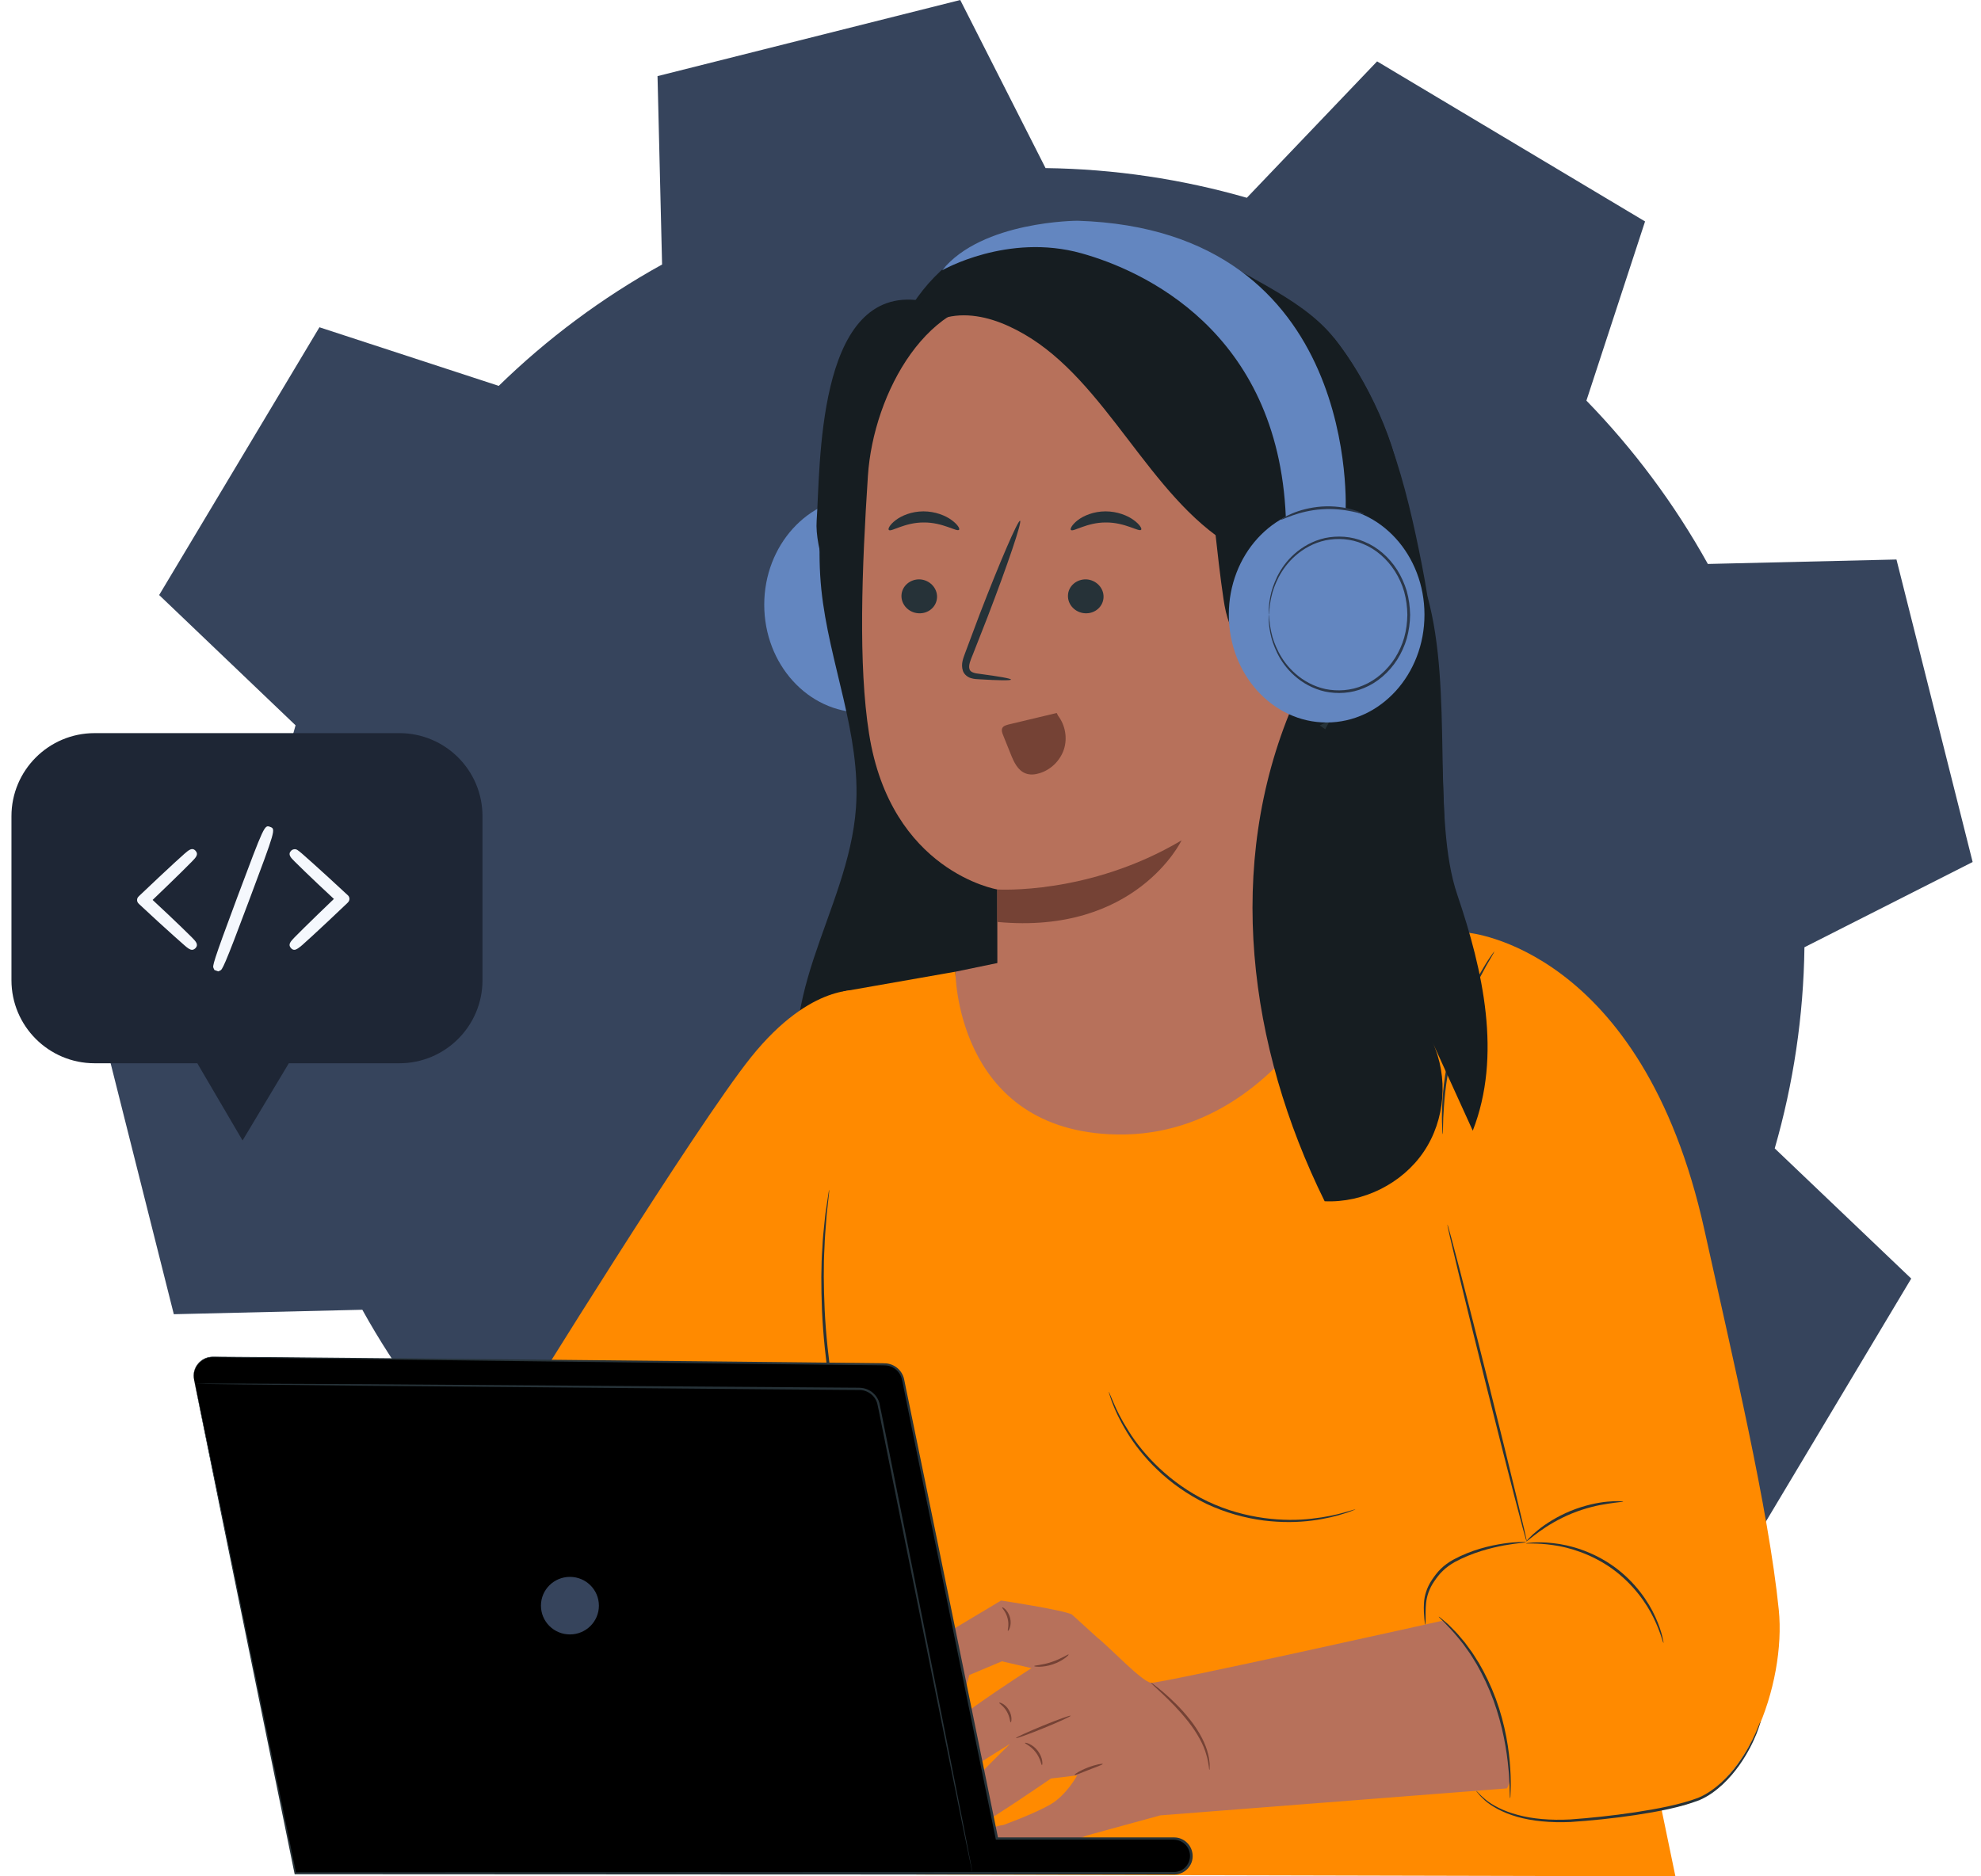 <svg width="285" height="270" viewBox="0 0 285 270" fill="none"
    xmlns="http://www.w3.org/2000/svg">
    <path d="M245.704 81.152L272.839 80.511L283.798 124.042L259.599 136.307C259.471 146.221 258.003 155.95 255.324 165.252L274.962 183.984L251.918 222.515L226.123 214.082C219.182 220.849 211.301 226.746 202.622 231.546L203.263 258.654L159.711 269.608L147.44 245.421C137.521 245.292 127.788 243.825 118.481 241.147L99.712 260.776L61.162 237.743L69.599 211.96C62.83 205.023 56.929 197.146 52.127 188.471L25.006 189.112L14.047 145.58L38.246 133.315C38.374 123.401 39.842 113.672 42.521 104.37L22.897 85.624L45.956 47.093L71.751 55.526C78.691 48.759 86.573 42.862 95.252 38.062L94.596 10.954L138.148 0L150.419 24.187C160.338 24.316 170.072 25.783 179.378 28.461L198.119 8.832L236.669 31.865L228.232 57.648C234.987 64.599 240.887 72.477 245.704 81.152Z" fill="#36445C"/>
    <path d="M57.457 105.496H13.605C7.007 105.496 1.648 110.852 1.648 117.447V141.05C1.648 147.645 7.007 153.001 13.605 153.001H28.384C31.006 157.46 34.897 164.112 34.897 164.112L41.553 153.001H57.457C64.055 153.001 69.414 147.645 69.414 141.05V117.447C69.414 110.837 64.055 105.496 57.457 105.496Z" fill="#1E2635"/>
    <path d="M42.365 135.951C42.35 135.936 42.522 135.737 42.864 135.381C43.248 134.996 43.733 134.512 44.303 133.942C45.529 132.731 47.239 131.079 49.134 129.27L49.177 129.227V129.469C47.267 127.689 45.543 126.065 44.303 124.883C43.733 124.327 43.248 123.857 42.849 123.472C42.507 123.13 42.336 122.931 42.35 122.917C42.365 122.903 42.578 123.059 42.935 123.373C43.348 123.729 43.861 124.185 44.46 124.712C45.728 125.851 47.481 127.447 49.391 129.227L49.519 129.355L49.391 129.484L49.348 129.526C47.453 131.335 45.714 132.959 44.445 134.127C43.847 134.669 43.348 135.124 42.935 135.495C42.593 135.794 42.393 135.965 42.365 135.951Z" fill="#F5F8FD"/>
    <path d="M42.336 136.677C42.179 136.677 42.023 136.606 41.866 136.435L41.852 136.421C41.395 135.908 41.809 135.481 42.365 134.896L43.818 133.444C44.916 132.361 46.384 130.936 48.037 129.355C46.398 127.831 44.93 126.449 43.847 125.395L42.393 123.971C41.823 123.401 41.381 122.96 41.866 122.432C41.994 122.304 42.151 122.219 42.336 122.205C42.664 122.162 42.849 122.333 43.448 122.831L44.973 124.185C46.255 125.324 47.994 126.934 49.918 128.714L50.046 128.828C50.189 128.956 50.274 129.156 50.274 129.341C50.274 129.541 50.189 129.726 50.046 129.868L49.918 129.996C47.965 131.848 46.241 133.486 44.958 134.654L43.448 136.022C43.02 136.364 42.664 136.677 42.336 136.677Z" fill="#F5F8FD"/>
    <path d="M27.586 122.902C27.6 122.917 27.429 123.116 27.087 123.472C26.702 123.871 26.218 124.341 25.648 124.911C24.422 126.122 22.712 127.774 20.816 129.583L20.774 129.626V129.384C22.683 131.164 24.408 132.788 25.648 133.971C26.218 134.526 26.702 134.996 27.101 135.381C27.443 135.723 27.614 135.922 27.6 135.936C27.586 135.951 27.372 135.794 27.016 135.48C26.602 135.124 26.09 134.669 25.491 134.142C24.223 133.002 22.47 131.407 20.56 129.626L20.432 129.498L20.56 129.37L20.603 129.327C22.498 127.518 24.237 125.894 25.505 124.726C26.104 124.185 26.602 123.729 27.016 123.358C27.358 123.059 27.572 122.888 27.586 122.902Z" fill="#F5F8FD"/>
    <path d="M27.628 136.677C27.3 136.677 26.944 136.378 26.545 136.036L25.02 134.683C23.738 133.543 21.985 131.934 20.075 130.153L19.947 130.025C19.804 129.897 19.719 129.697 19.719 129.512C19.719 129.313 19.804 129.127 19.947 128.999L20.075 128.871C22.027 127.019 23.766 125.381 25.035 124.213L26.545 122.846C27.144 122.333 27.643 121.891 28.127 122.418C28.612 122.931 28.184 123.387 27.628 123.957L26.175 125.41C25.077 126.492 23.609 127.917 21.956 129.498C23.595 131.022 25.063 132.404 26.146 133.458L27.6 134.882C28.156 135.452 28.597 135.894 28.141 136.421C27.956 136.606 27.785 136.677 27.628 136.677Z" fill="#F5F8FD"/>
    <path d="M31.376 139.013C31.291 138.985 32.844 134.626 34.84 129.27C36.835 123.928 38.531 119.612 38.616 119.655C38.702 119.683 37.148 124.042 35.153 129.398C33.158 134.74 31.462 139.056 31.376 139.013Z" fill="#F5F8FD"/>
    <path d="M31.405 139.782L30.849 139.583L30.721 139.312C30.578 138.999 30.507 138.828 34.169 129.028C38.046 118.686 38.046 118.686 38.858 118.985C39.685 119.299 39.685 119.299 35.808 129.64C32.146 139.441 31.975 139.512 31.661 139.668L31.405 139.782Z" fill="#F5F8FD"/>
    <path d="M109.949 87.019C109.949 95.588 116.25 102.53 124.024 102.53C131.797 102.53 138.098 95.588 138.098 87.019C138.098 78.45 131.797 71.507 124.024 71.507C116.25 71.521 109.949 78.463 109.949 87.019Z" fill="#6386C0"/>
    <g opacity="0.3">
        <g opacity="0.3">
            <g opacity="0.3">
                <g opacity="0.3">
                    <g opacity="0.3">
                        <path opacity="0.3" d="M120.103 78.45C120.749 76.605 121.492 75.375 121.492 75.375C121.809 85.064 122.386 93.004 123.404 102.53C120.653 97.597 119.841 91.57 119.511 85.693C119.332 82.427 119.291 80.746 120.103 78.45Z" fill="black"/>
                    </g>
                </g>
            </g>
        </g>
    </g>
    <path d="M207.769 117.276C207.343 105.277 206.903 93.21 204.591 81.429C202.28 69.635 199.377 58.155 191.948 48.67L122.428 52.36C119.745 63.006 117.049 73.899 118.163 84.818C119.25 95.41 123.9 105.646 123.143 116.265C122.607 123.768 119.415 130.779 117.062 137.94C114.71 145.088 113.196 153.028 115.989 160.012C116.691 161.775 117.723 163.497 119.319 164.522C121.272 165.793 123.763 165.834 126.101 165.847C153.893 165.888 181.684 165.246 209.434 163.948C208.884 148.381 208.333 132.829 207.769 117.276Z" fill="#161D21"/>
    <path d="M201.318 132.487L184.904 129.344L153.426 136.519L137.466 139.826L137.232 161.488L172.838 168.007L196.86 160.927L205.94 147.657L201.318 132.487Z" fill="#B7715B"/>
    <path d="M212.984 134.646L197.492 131.025C197.492 131.025 186.541 164.658 159.506 163.21C137.479 162.034 137.452 139.826 137.452 139.826L121.341 142.655C121.341 142.655 114.586 183.272 121.988 211.767C128.151 235.478 131.838 269.74 131.838 269.74L241.036 270L212.984 134.646Z" fill="#FF8A00"/>
    <path d="M108.092 152.071C116.787 141.275 123.721 142.532 123.721 142.532L128.399 194.274L90.427 241.984L74.977 202.72C74.977 202.72 100.154 161.939 108.092 152.071Z" fill="#FF8A00"/>
    <path d="M211.141 134.209C211.141 134.209 236.221 136.204 245.219 177.026C249.292 195.49 254.437 217.124 255.909 231.665C256.982 242.216 251.218 258.725 240.624 260.078L223.261 262.442C214.979 262.565 210.466 254.994 208.733 247.833L204.853 235.656C202.858 221.73 213.589 221.907 219.602 222.044L215.13 169.168L211.141 134.209Z" fill="#FF8A00"/>
    <path d="M119.291 171.205C119.277 171.205 119.236 171.396 119.181 171.779C119.112 172.189 119.03 172.735 118.933 173.419C118.878 173.774 118.823 174.184 118.755 174.607C118.713 175.045 118.658 175.523 118.603 176.029C118.493 177.054 118.369 178.215 118.314 179.5C118.122 182.083 118.122 185.158 118.259 188.575C118.411 191.991 118.796 195.736 119.374 199.645C119.952 203.553 120.681 207.243 121.41 210.578C122.125 213.913 122.868 216.905 123.501 219.406C124.134 221.907 124.671 223.93 125.056 225.324C125.248 225.994 125.386 226.527 125.51 226.923C125.62 227.292 125.675 227.483 125.689 227.47C125.702 227.47 125.661 227.265 125.579 226.896C125.482 226.486 125.358 225.953 125.207 225.269C124.863 223.821 124.382 221.798 123.776 219.324C123.185 216.81 122.483 213.817 121.781 210.482C121.066 207.148 120.351 203.458 119.786 199.563C119.209 195.668 118.81 191.937 118.645 188.534C118.493 185.131 118.466 182.056 118.617 179.486C118.658 178.202 118.755 177.04 118.837 176.015C118.878 175.509 118.92 175.031 118.947 174.594C119.002 174.157 119.043 173.76 119.085 173.405C119.154 172.722 119.222 172.175 119.264 171.751C119.291 171.41 119.305 171.205 119.291 171.205Z" fill="#263238"/>
    <path d="M239.317 236.408C239.345 236.408 239.29 236.039 239.125 235.383C238.96 234.727 238.657 233.797 238.162 232.704C237.185 230.504 235.245 227.634 232.218 225.447C229.191 223.26 225.848 222.304 223.441 222.058C222.23 221.921 221.253 221.921 220.565 221.962C219.891 222.003 219.52 222.071 219.52 222.085C219.52 222.167 221.019 221.989 223.399 222.331C225.752 222.645 229.013 223.629 231.971 225.761C234.929 227.907 236.868 230.681 237.9 232.813C238.946 234.959 239.235 236.421 239.317 236.408Z" fill="#263238"/>
    <path d="M233.524 216.072C233.524 216.044 233.304 216.031 232.919 216.017C232.533 216.003 231.956 216.017 231.268 216.085C229.878 216.208 227.966 216.605 225.971 217.411C223.99 218.231 222.352 219.283 221.265 220.172C220.729 220.609 220.302 220.992 220.041 221.279C219.766 221.566 219.628 221.716 219.656 221.743C219.697 221.798 220.33 221.21 221.444 220.404C222.559 219.598 224.182 218.586 226.122 217.794C228.062 217.001 229.933 216.577 231.295 216.386C232.657 216.167 233.524 216.126 233.524 216.072Z" fill="#263238"/>
    <path d="M207.55 163.21C207.578 163.21 207.592 162.813 207.605 162.116C207.605 161.419 207.647 160.394 207.743 159.151C207.908 156.65 208.376 153.219 209.408 149.529C210.453 145.853 211.857 142.669 213.026 140.455C213.604 139.348 214.099 138.459 214.471 137.858C214.828 137.257 215.007 136.915 214.994 136.901C214.98 136.888 214.746 137.202 214.347 137.776C213.948 138.35 213.411 139.225 212.792 140.318C211.554 142.518 210.096 145.703 209.05 149.42C208.004 153.137 207.578 156.609 207.482 159.123C207.427 160.381 207.44 161.406 207.482 162.103C207.495 162.827 207.523 163.21 207.55 163.21Z" fill="#263238"/>
    <g opacity="0.3">
        <g opacity="0.3">
            <g opacity="0.3">
                <g opacity="0.3">
                    <g opacity="0.3">
                        <path opacity="0.3" d="M120.446 205.48C114.049 194.711 113.911 180.73 119.497 169.523C117.832 181.454 117.97 193.686 120.639 205.439" fill="black"/>
                    </g>
                </g>
            </g>
        </g>
    </g>
    <g opacity="0.3">
        <g opacity="0.3">
            <g opacity="0.3">
                <g opacity="0.3">
                    <g opacity="0.3">
                        <path opacity="0.3" d="M177.363 217.657C182.22 219.078 188.948 219.42 193.667 217.63C189.966 222.85 182.825 224.736 176.634 223.042C170.443 221.347 164.72 215.183 164.252 208.815C167.251 212.86 172.507 216.236 177.363 217.657Z" fill="black"/>
                    </g>
                </g>
            </g>
        </g>
    </g>
    <path d="M159.52 200.273C159.506 200.273 159.548 200.424 159.63 200.697C159.727 200.97 159.837 201.394 160.043 201.9C160.428 202.938 161.102 204.401 162.134 206.095C163.166 207.79 164.611 209.69 166.523 211.507C168.422 213.338 170.802 215.047 173.54 216.386C176.305 217.684 179.139 218.45 181.767 218.791C184.395 219.119 186.789 219.065 188.77 218.805C190.751 218.545 192.319 218.149 193.379 217.794C193.915 217.643 194.314 217.466 194.59 217.37C194.865 217.261 195.002 217.206 195.002 217.192C194.989 217.165 194.411 217.356 193.338 217.657C192.278 217.958 190.71 218.313 188.742 218.532C184.849 218.996 179.194 218.641 173.732 216.044C168.284 213.434 164.459 209.266 162.396 205.972C161.336 204.319 160.635 202.884 160.208 201.859C159.754 200.834 159.548 200.26 159.52 200.273Z" fill="#263238"/>
    <path d="M212.378 257.7C212.42 257.659 212.818 258.219 213.754 258.985C214.69 259.736 216.244 260.611 218.349 261.158C220.44 261.732 223.041 261.964 225.902 261.814C228.764 261.609 231.928 261.281 235.217 260.789C238.491 260.283 241.642 259.695 244.297 258.711C245.604 258.165 246.705 257.345 247.64 256.497C248.576 255.636 249.346 254.734 249.979 253.86C251.259 252.11 252.043 250.539 252.538 249.445C252.772 248.885 252.965 248.462 253.075 248.161C253.198 247.86 253.267 247.71 253.281 247.71C253.295 247.71 253.254 247.874 253.157 248.188C253.075 248.502 252.91 248.94 252.689 249.514C252.235 250.634 251.479 252.247 250.213 254.037C249.58 254.926 248.81 255.855 247.874 256.743C246.925 257.618 245.81 258.479 244.448 259.053C241.71 260.092 238.574 260.679 235.272 261.185C231.97 261.677 228.819 261.991 225.916 262.183C223.013 262.306 220.385 262.046 218.267 261.431C216.148 260.83 214.58 259.9 213.658 259.108C213.204 258.684 212.874 258.356 212.681 258.096C212.461 257.837 212.364 257.7 212.378 257.7Z" fill="#263238"/>
    <path d="M208.238 176.22C208.348 176.193 210.99 186.388 214.14 199.002C217.291 211.617 219.767 221.853 219.657 221.88C219.547 221.907 216.906 211.712 213.755 199.098C210.604 186.484 208.128 176.247 208.238 176.22Z" fill="#263238"/>
    <path d="M205.045 233.784C205.018 233.784 204.976 233.483 204.921 232.95C204.88 232.403 204.797 231.624 204.866 230.627C204.921 229.643 205.265 228.454 205.994 227.36C206.366 226.814 206.765 226.253 207.288 225.748C207.797 225.242 208.416 224.805 209.076 224.436C211.745 222.987 214.442 222.386 216.382 222.099C217.359 221.962 218.157 221.907 218.693 221.894C219.243 221.88 219.546 221.894 219.546 221.921C219.546 221.989 218.335 222.03 216.423 222.372C214.524 222.727 211.869 223.383 209.283 224.777C208.65 225.146 208.058 225.556 207.577 226.035C207.081 226.499 206.682 227.046 206.325 227.565C205.609 228.604 205.265 229.711 205.169 230.654C205.073 231.611 205.1 232.39 205.1 232.936C205.073 233.483 205.073 233.784 205.045 233.784Z" fill="#263238"/>
    <path d="M154.318 232.349C154.332 232.349 154.346 232.362 154.359 232.376C154.346 232.362 154.332 232.362 154.318 232.349Z" fill="#FFBF9D"/>
    <path d="M154.594 232.485C154.635 232.499 154.662 232.513 154.69 232.54C154.662 232.513 154.635 232.499 154.594 232.485Z" fill="#FFBF9D"/>
    <path d="M154.361 232.376C154.458 232.417 154.526 232.458 154.595 232.486C154.513 232.445 154.43 232.403 154.361 232.376Z" fill="#FFBF9D"/>
    <path d="M154.223 232.308C154.264 232.321 154.291 232.335 154.318 232.362C154.264 232.321 154.223 232.308 154.223 232.308Z" fill="#FFBF9D"/>
    <path d="M130.655 253.805C132.664 250.019 148.403 240.043 148.403 240.043L144.138 239.059L139.433 241.041C139.433 241.041 139.144 242.968 137.41 245.414C135.677 247.86 132.746 245.332 132.746 245.332L134.727 235.875L144.028 230.312C144.028 230.312 152.778 231.638 154.195 232.308L157.924 235.697C159.561 236.968 164.294 241.997 165.587 242.148C166.88 242.298 207.494 233.223 207.494 233.223C213.066 237.61 215.996 246.302 216.877 252.589C216.877 252.589 217.868 255.677 216.794 257.345L166.935 261.226L156.369 264.123C156.369 264.123 150.522 266.488 147.688 267.089C144.166 267.827 141.799 266.693 141.703 264.766C141.606 262.839 144.331 262.62 144.331 262.62C144.331 262.62 148.761 261.021 151.127 259.654C153.48 258.274 154.966 255.472 154.966 255.472L151.196 255.923C151.196 255.923 143.189 261.445 140.176 263.071C137.163 264.697 136.571 261.718 136.323 260.816C136.076 259.914 145.321 250.935 145.321 250.935C145.321 250.935 136.544 256.32 134.961 257.673C133.379 259.026 131.04 259.436 130.545 258.52C130.063 257.618 128.646 257.591 130.655 253.805Z" fill="#B7715B"/>
    <path d="M154.691 232.526C154.732 232.54 154.76 232.554 154.773 232.567C154.76 232.567 154.732 232.554 154.691 232.526Z" fill="#FFBF9D"/>
    <path d="M154.828 232.595C154.843 232.61 154.843 232.61 154.828 232.595V232.595Z" fill="#FFBF9D"/>
    <path d="M154.787 232.567C154.815 232.581 154.829 232.581 154.843 232.595C154.829 232.595 154.801 232.581 154.787 232.567Z" fill="#FFBF9D"/>
    <path d="M173.994 254.68C174.021 254.68 174.035 254.461 174.035 254.065C174.049 253.86 174.021 253.627 173.98 253.34C173.953 253.053 173.898 252.739 173.801 252.397C173.485 251.003 172.591 249.213 171.242 247.505C169.908 245.796 168.463 244.457 167.404 243.542C166.331 242.626 165.615 242.107 165.588 242.148C165.546 242.189 166.207 242.776 167.225 243.733C168.243 244.703 169.633 246.056 170.953 247.737C172.274 249.418 173.182 251.126 173.54 252.466C173.953 253.805 173.911 254.68 173.994 254.68Z" fill="#754235"/>
    <path d="M148.776 239.742C148.762 239.838 150.014 239.988 151.458 239.496C152.903 239.018 153.811 238.143 153.742 238.075C153.673 237.993 152.71 238.69 151.335 239.141C149.972 239.619 148.776 239.633 148.776 239.742Z" fill="#754235"/>
    <path d="M146.161 250.101C146.202 250.197 147.991 249.555 150.164 248.666C152.338 247.778 154.072 246.985 154.03 246.89C153.989 246.794 152.201 247.436 150.027 248.325C147.853 249.213 146.12 250.019 146.161 250.101Z" fill="#754235"/>
    <path d="M154.594 255.404C154.649 255.5 155.53 255.117 156.644 254.68C157.759 254.242 158.667 253.928 158.653 253.832C158.625 253.737 157.649 253.901 156.52 254.338C155.379 254.775 154.539 255.308 154.594 255.404Z" fill="#754235"/>
    <path d="M147.454 250.799C147.413 250.894 148.321 251.236 149.009 252.151C149.711 253.053 149.793 254.01 149.903 253.996C149.945 253.996 150 253.75 149.931 253.354C149.876 252.958 149.67 252.425 149.298 251.933C148.927 251.441 148.445 251.113 148.087 250.949C147.716 250.771 147.468 250.758 147.454 250.799Z" fill="#754235"/>
    <path d="M143.753 245.018C143.698 245.113 144.4 245.482 144.84 246.275C145.308 247.054 145.294 247.833 145.404 247.847C145.5 247.874 145.693 246.999 145.156 246.097C144.647 245.182 143.767 244.922 143.753 245.018Z" fill="#754235"/>
    <path d="M145.005 234.686C145.046 234.699 145.183 234.535 145.293 234.194C145.403 233.852 145.459 233.346 145.321 232.813C145.183 232.28 144.908 231.857 144.661 231.597C144.413 231.351 144.193 231.255 144.179 231.296C144.11 231.378 144.743 231.939 144.963 232.895C145.225 233.866 144.908 234.645 145.005 234.686Z" fill="#754235"/>
    <path d="M217.262 258.766C217.235 258.766 217.207 258.356 217.193 257.632C217.193 257.263 217.18 256.825 217.138 256.306C217.111 255.787 217.097 255.199 217.015 254.543C216.794 251.946 216.203 248.366 214.841 244.621C214.153 242.749 213.327 241.041 212.474 239.537C212.02 238.813 211.621 238.089 211.154 237.474C210.934 237.159 210.713 236.859 210.507 236.572C210.287 236.298 210.067 236.025 209.86 235.765C208.209 233.743 206.93 232.704 206.999 232.636C207.013 232.608 207.329 232.868 207.893 233.346C208.182 233.579 208.512 233.879 208.87 234.262C209.241 234.645 209.668 235.055 210.081 235.574C210.301 235.834 210.521 236.093 210.755 236.367C210.975 236.654 211.195 236.954 211.415 237.269C211.897 237.884 212.309 238.608 212.777 239.332C213.658 240.836 214.497 242.571 215.199 244.457C216.588 248.243 217.125 251.878 217.276 254.502C217.331 255.158 217.331 255.759 217.345 256.279C217.359 256.798 217.345 257.249 217.331 257.618C217.317 258.37 217.29 258.766 217.262 258.766Z" fill="#263238"/>
    <path d="M27.924 198.551L42.493 269.563H143.45H168.903C170.292 269.563 171.42 268.442 171.42 267.048C171.42 265.668 170.292 264.547 168.903 264.547H143.45L129.953 198.497C129.692 197.226 128.578 196.31 127.284 196.296L30.661 195.258C28.9 195.244 27.566 196.843 27.924 198.551Z" fill="black"/>
    <path d="M27.924 198.551C27.924 198.551 27.91 198.483 27.882 198.333C27.855 198.196 27.841 197.977 27.869 197.69C27.924 197.144 28.212 196.214 29.203 195.613C29.451 195.463 29.726 195.353 30.042 195.285C30.359 195.217 30.689 195.217 31.033 195.23C31.721 195.23 32.491 195.244 33.303 195.244C34.954 195.258 36.852 195.271 38.985 195.285C47.556 195.367 60.007 195.476 75.513 195.627C83.272 195.709 91.788 195.791 100.979 195.886C105.574 195.927 110.334 195.982 115.246 196.037C117.709 196.064 120.199 196.091 122.73 196.119C123.996 196.132 125.276 196.146 126.555 196.16C126.885 196.173 127.188 196.16 127.532 196.187C127.876 196.228 128.206 196.324 128.509 196.474C129.128 196.775 129.623 197.294 129.898 197.923C130.036 198.237 130.105 198.579 130.16 198.893L130.352 199.85C130.49 200.492 130.614 201.121 130.751 201.763C131.013 203.048 131.274 204.346 131.549 205.644C132.086 208.241 132.623 210.878 133.173 213.543C134.26 218.873 135.388 224.326 136.516 229.889C138.8 241.027 141.166 252.602 143.601 264.533L143.436 264.397C148.21 264.397 153.108 264.397 158.089 264.397C160.579 264.397 163.083 264.397 165.614 264.397H167.513H168.462C168.765 264.397 169.109 264.383 169.453 264.451C170.113 264.588 170.719 264.998 171.104 265.545C171.489 266.105 171.654 266.802 171.558 267.472C171.448 268.292 170.911 269.03 170.182 269.426C169.811 269.617 169.412 269.727 168.999 269.74H167.829C166.289 269.74 164.748 269.74 163.207 269.74C160.139 269.74 157.071 269.74 154.044 269.74C147.977 269.74 141.978 269.74 136.076 269.74C124.271 269.74 112.825 269.74 101.859 269.727C79.915 269.713 59.856 269.699 42.507 269.699H42.397L42.37 269.59C37.912 247.765 34.294 230.012 31.79 217.698C30.551 211.548 29.575 206.765 28.914 203.512C28.584 201.886 28.336 200.656 28.171 199.809C27.992 198.975 27.924 198.551 27.924 198.551C27.924 198.551 28.02 198.975 28.199 199.809C28.378 200.642 28.639 201.886 28.969 203.499C29.643 206.751 30.634 211.534 31.913 217.671C34.445 229.971 38.105 247.724 42.603 269.535L42.466 269.426C59.815 269.412 79.874 269.412 101.818 269.399C112.783 269.399 124.23 269.399 136.035 269.385C141.937 269.385 147.935 269.385 154.003 269.385C157.043 269.385 160.097 269.385 163.165 269.385C164.706 269.385 166.247 269.385 167.788 269.385H168.944C169.302 269.371 169.659 269.276 169.976 269.112C170.609 268.77 171.076 268.128 171.173 267.417C171.269 266.829 171.118 266.214 170.787 265.736C170.457 265.258 169.921 264.902 169.343 264.779C169.054 264.711 168.751 264.725 168.435 264.725H167.485H165.587C163.055 264.725 160.551 264.725 158.061 264.725C153.081 264.725 148.183 264.725 143.409 264.725H143.271L143.244 264.588C140.809 252.657 138.442 241.068 136.172 229.943C135.03 224.381 133.93 218.914 132.829 213.584C132.279 210.919 131.742 208.282 131.219 205.685C130.958 204.387 130.696 203.089 130.435 201.804C130.297 201.162 130.174 200.519 130.05 199.891L129.857 198.934C129.788 198.606 129.733 198.305 129.609 198.032C129.362 197.472 128.922 197.007 128.371 196.734C128.096 196.597 127.793 196.515 127.491 196.488C127.202 196.46 126.858 196.474 126.541 196.46C125.262 196.447 123.982 196.433 122.717 196.419C120.185 196.392 117.695 196.365 115.232 196.337C110.321 196.283 105.56 196.228 100.965 196.173C91.775 196.064 83.258 195.968 75.499 195.873C59.994 195.681 47.543 195.531 38.971 195.422C36.825 195.394 34.926 195.367 33.289 195.34C32.464 195.326 31.707 195.312 31.019 195.312C30.675 195.312 30.345 195.299 30.042 195.367C29.74 195.435 29.465 195.545 29.231 195.681C28.267 196.269 27.951 197.157 27.896 197.704C27.841 198.264 27.937 198.551 27.924 198.551Z" fill="#263238"/>
    <path d="M86.162 231.05C86.162 233.346 84.29 235.191 81.993 235.191C79.682 235.191 77.824 233.333 77.824 231.05C77.824 228.754 79.695 226.909 81.993 226.909C84.304 226.909 86.162 228.768 86.162 231.05Z" fill="#36445C"/>
    <path d="M28.033 199.125C28.033 199.125 28.184 199.112 28.474 199.112C28.776 199.112 29.203 199.112 29.753 199.098C30.895 199.098 32.546 199.098 34.665 199.098C38.943 199.112 45.121 199.153 52.743 199.18C68.014 199.289 89.092 199.44 112.37 199.604C115.287 199.631 118.162 199.645 120.997 199.672C121.712 199.672 122.414 199.686 123.115 199.686C123.459 199.699 123.831 199.672 124.202 199.754C124.56 199.822 124.918 199.973 125.234 200.164C125.853 200.56 126.321 201.189 126.514 201.886C126.665 202.583 126.789 203.239 126.926 203.909C127.999 209.252 129.031 214.418 130.008 219.338C131.962 229.164 133.723 238.02 135.209 245.455C136.681 252.889 137.864 258.903 138.689 263.071C139.088 265.148 139.405 266.761 139.611 267.868C139.708 268.415 139.79 268.825 139.845 269.112C139.9 269.399 139.914 269.535 139.914 269.535C139.914 269.535 139.873 269.399 139.818 269.112C139.749 268.825 139.666 268.401 139.556 267.868C139.322 266.761 138.992 265.148 138.566 263.085C137.713 258.916 136.488 252.903 134.988 245.482C133.489 238.048 131.7 229.192 129.719 219.379C128.729 214.459 127.697 209.307 126.624 203.963C126.486 203.307 126.362 202.61 126.211 201.968C126.046 201.339 125.633 200.793 125.069 200.437C124.794 200.26 124.477 200.137 124.161 200.068C123.844 200 123.501 200.014 123.143 200.014C122.441 200.014 121.739 200 121.024 200C118.19 199.973 115.314 199.959 112.398 199.932C89.119 199.727 68.042 199.549 52.77 199.412C45.148 199.33 38.971 199.262 34.692 199.221C32.573 199.194 30.909 199.166 29.78 199.153C29.23 199.139 28.804 199.125 28.501 199.125C28.184 199.139 28.033 199.125 28.033 199.125Z" fill="#263238"/>
    <path d="M197.174 78.491C197.601 93.264 191.286 108.106 180.321 118.11C177.803 110.88 175.299 103.651 172.781 96.421" fill="#263238"/>
    <path d="M140.367 35.359C146.833 31.847 154.648 31.341 161.871 32.776C169.094 34.211 175.835 37.464 182.219 41.127C185.796 43.19 189.373 45.445 191.946 48.657C196.638 54.533 201.288 64.168 201.742 71.657C202.113 77.712 199.775 92.868 197.202 98.362C194.835 103.405 183.774 107.245 178.326 108.489L128.219 50.625C129.994 44.188 134.479 38.557 140.367 35.359Z" fill="#161D21"/>
    <path d="M131.728 43.163L143.738 41.031C137.176 56.556 135.401 92.061 131.645 108.489C127.215 102.106 116.938 82.673 117.488 74.951C118.038 67.216 117.461 41.837 131.728 43.163Z" fill="#161D21"/>
    <path d="M124.863 68.473C125.647 56.556 133.627 41.96 145.583 43.231L173.237 50.242C182.111 52.497 188.027 59.931 188.673 69.006C188.701 69.457 188.756 68.91 188.742 69.252L182.565 140.386L160.854 159.602L161.969 159.451L143.492 143.612C143.478 137.803 143.478 127.964 143.478 127.991C143.478 127.991 128.151 125.435 125.028 105.564C123.46 95.683 123.996 81.716 124.863 68.473Z" fill="#B7715B"/>
    <path d="M129.691 85.679C129.636 87.019 130.751 88.18 132.154 88.249C133.571 88.331 134.754 87.306 134.809 85.953C134.864 84.613 133.75 83.452 132.347 83.37C130.93 83.315 129.746 84.34 129.691 85.679Z" fill="#263238"/>
    <path d="M127.874 76.263C128.191 76.591 130.145 75.17 132.896 75.183C135.648 75.156 137.67 76.577 137.973 76.236C138.124 76.085 137.794 75.484 136.914 74.842C136.047 74.199 134.561 73.584 132.855 73.584C131.135 73.584 129.691 74.213 128.851 74.855C127.998 75.511 127.709 76.113 127.874 76.263Z" fill="#263238"/>
    <path d="M153.645 85.679C153.589 87.019 154.704 88.18 156.107 88.249C157.511 88.331 158.708 87.306 158.763 85.953C158.818 84.613 157.703 83.452 156.3 83.37C154.883 83.315 153.686 84.34 153.645 85.679Z" fill="#263238"/>
    <path d="M154.072 76.263C154.388 76.591 156.342 75.17 159.093 75.183C161.845 75.156 163.867 76.577 164.17 76.236C164.321 76.085 163.991 75.484 163.111 74.842C162.244 74.199 160.758 73.584 159.052 73.584C157.332 73.584 155.888 74.213 155.049 74.855C154.209 75.511 153.92 76.113 154.072 76.263Z" fill="#263238"/>
    <path d="M145.445 97.788C145.458 97.638 143.739 97.337 140.959 96.968C140.258 96.9 139.584 96.749 139.474 96.271C139.309 95.765 139.611 95.013 139.955 94.194C140.616 92.499 141.317 90.722 142.046 88.864C144.963 81.279 147.068 75.047 146.752 74.937C146.449 74.828 143.835 80.882 140.918 88.454C140.217 90.326 139.542 92.103 138.91 93.811C138.634 94.603 138.18 95.505 138.538 96.558C138.731 97.077 139.24 97.46 139.694 97.583C140.148 97.719 140.547 97.733 140.891 97.747C143.697 97.924 145.445 97.938 145.445 97.788Z" fill="#263238"/>
    <path d="M169.988 120.925C169.988 120.925 163.481 134.564 143.477 132.665V127.991C143.477 127.991 156.643 128.852 169.988 120.925Z" fill="#754235"/>
    <path d="M130.297 50.338C131.521 47.345 134.823 45.554 138.07 45.39C141.317 45.226 144.481 46.443 147.288 48.055C159.202 54.889 165.325 71.411 177.088 78.491C179.977 80.226 183.747 78.641 186.21 80.937C188.672 83.247 190.268 86.923 188.906 89.998C190.488 87.839 192.084 85.652 192.992 83.137C193.887 80.623 194.01 77.698 192.662 75.388C191.644 73.639 189.842 72.3 189.346 70.332C188.906 68.61 189.594 66.792 189.525 65.015C189.443 63.198 188.59 61.531 187.695 59.945C183.086 51.841 176.744 44.529 168.585 39.965C163.247 36.985 157.153 35.25 151.03 35.455C144.922 35.66 138.813 37.887 134.328 42.042C131.7 44.502 128.935 47.03 130.297 50.338Z" fill="#161D21"/>
    <path d="M185.92 83.397C186.126 82.823 196.569 79.092 196.706 90.107C196.844 100.808 185.975 98.704 185.947 98.389C185.934 98.088 185.92 83.397 185.92 83.397Z" fill="#B7715B"/>
    <path d="M189.236 94.303C189.278 94.262 189.429 94.426 189.746 94.576C190.062 94.713 190.585 94.808 191.149 94.59C192.277 94.166 193.226 92.362 193.254 90.435C193.268 89.465 193.061 88.535 192.704 87.77C192.373 86.991 191.851 86.445 191.273 86.349C190.695 86.226 190.296 86.568 190.172 86.868C190.034 87.169 190.103 87.388 190.048 87.401C190.021 87.429 189.814 87.224 189.897 86.786C189.938 86.568 190.062 86.322 190.31 86.117C190.571 85.912 190.943 85.789 191.341 85.83C192.167 85.884 192.924 86.636 193.323 87.47C193.763 88.317 194.024 89.356 193.997 90.449C193.942 92.608 192.855 94.631 191.3 95.096C190.544 95.3 189.911 95.082 189.58 94.822C189.25 94.562 189.195 94.33 189.236 94.303Z" fill="#754235"/>
    <path d="M187.502 80.923C187.667 83.848 187.805 86.937 186.443 89.533C185.081 92.13 181.655 93.893 179.096 92.444C177.005 91.255 176.386 88.604 176.028 86.24C175.01 79.42 174.542 72.532 173.455 65.726L187.502 80.923Z" fill="#161D21"/>
    <path d="M152.226 102.995C153.258 104.348 153.588 106.206 153.065 107.819C152.542 109.432 151.194 110.771 149.557 111.263C148.91 111.468 148.181 111.536 147.548 111.29C146.42 110.867 145.856 109.637 145.416 108.53C145.044 107.6 144.673 106.685 144.301 105.755C144.177 105.441 144.054 105.086 144.191 104.785C144.343 104.457 144.742 104.348 145.099 104.252C147.411 103.705 149.708 103.145 152.02 102.598" fill="#754235"/>
    <path d="M205.362 85.816C209.132 99.483 205.926 117.755 209.654 128.743C213.383 139.717 216.093 151.907 211.883 162.704C209.943 158.454 208.017 154.19 206.077 149.939C208.416 154.955 207.921 161.16 204.825 165.738C201.73 170.316 196.116 173.118 190.572 172.858C179.552 150.541 176.222 124.547 185.922 101.628L193.667 107.04L200.423 104.156L205.362 85.816Z" fill="#161D21"/>
    <path d="M176.785 88.454C176.785 97.022 183.086 103.965 190.86 103.965C198.633 103.965 204.934 97.022 204.934 88.454C204.934 79.885 198.633 72.942 190.86 72.942C183.086 72.942 176.785 79.885 176.785 88.454Z" fill="#6386C0"/>
    <path d="M182.551 88.454C182.537 88.454 182.537 88.221 182.537 87.784C182.537 87.347 182.592 86.691 182.757 85.857C182.908 85.023 183.239 84.039 183.761 82.946C184.298 81.866 185.082 80.718 186.224 79.707C187.366 78.696 188.852 77.821 190.613 77.425C192.374 77.056 194.396 77.138 196.268 77.944C198.152 78.709 199.831 80.158 201.014 82.017C201.592 82.946 202.06 83.971 202.39 85.064C202.693 86.158 202.844 87.305 202.871 88.467C202.858 89.629 202.693 90.777 202.39 91.87C202.073 92.963 201.606 93.975 201.014 94.918C199.831 96.763 198.139 98.225 196.268 98.99C194.396 99.797 192.374 99.879 190.613 99.51C188.852 99.113 187.352 98.239 186.224 97.228C185.082 96.216 184.284 95.055 183.761 93.989C183.239 92.909 182.908 91.911 182.757 91.091C182.592 90.271 182.537 89.615 182.537 89.164C182.523 88.686 182.537 88.454 182.551 88.454C182.606 88.454 182.551 89.397 182.908 91.023C183.074 91.843 183.417 92.799 183.954 93.852C184.491 94.891 185.289 96.011 186.417 96.981C187.531 97.952 188.989 98.785 190.695 99.154C192.401 99.496 194.341 99.4 196.13 98.621C197.932 97.87 199.556 96.476 200.698 94.686C201.262 93.784 201.716 92.799 202.018 91.747C202.307 90.695 202.459 89.588 202.472 88.454C202.459 87.333 202.307 86.226 202.018 85.16C201.716 84.108 201.262 83.124 200.698 82.222C199.556 80.431 197.946 79.024 196.13 78.286C194.328 77.493 192.388 77.411 190.695 77.753C188.989 78.122 187.531 78.955 186.417 79.926C185.289 80.896 184.504 82.017 183.954 83.055C183.417 84.108 183.074 85.078 182.908 85.884C182.551 87.51 182.606 88.454 182.551 88.454Z" fill="#2B3749"/>
    <path d="M193.584 73.803C193.584 73.803 195.965 33.049 155.034 31.765C155.034 31.765 141.276 31.765 135.539 38.899C135.539 38.899 144.95 33.473 155.598 36.452C164.266 38.871 183.857 47.522 184.986 74.377L188.783 75.689L193.584 73.803Z" fill="#6386C0"/>
    <g opacity="0.3">
        <g opacity="0.3">
            <g opacity="0.3">
                <g opacity="0.3">
                    <g opacity="0.3">
                        <path opacity="0.3" d="M201.508 93.756C200.614 97.938 196.39 101.068 192.084 101.013C187.777 100.972 183.746 97.979 182.178 93.989C180.609 90.012 181.297 86.144 183.829 82.7C183.361 84.039 181.338 87.729 183.691 93.537C184.984 96.722 188.768 99.209 192.207 99.51C195.661 99.824 199.65 97.474 201.508 93.756Z" fill="black"/>
                    </g>
                </g>
            </g>
        </g>
    </g>
    <path d="M184.27 74.787C184.243 74.746 184.821 74.336 185.866 73.899C186.912 73.448 188.439 73.01 190.173 72.887C191.906 72.778 193.488 73.01 194.575 73.325C195.676 73.625 196.295 73.953 196.281 73.994C196.254 74.131 193.612 73.038 190.2 73.284C186.788 73.489 184.312 74.924 184.27 74.787Z" fill="#2B3749"/>
</svg>
